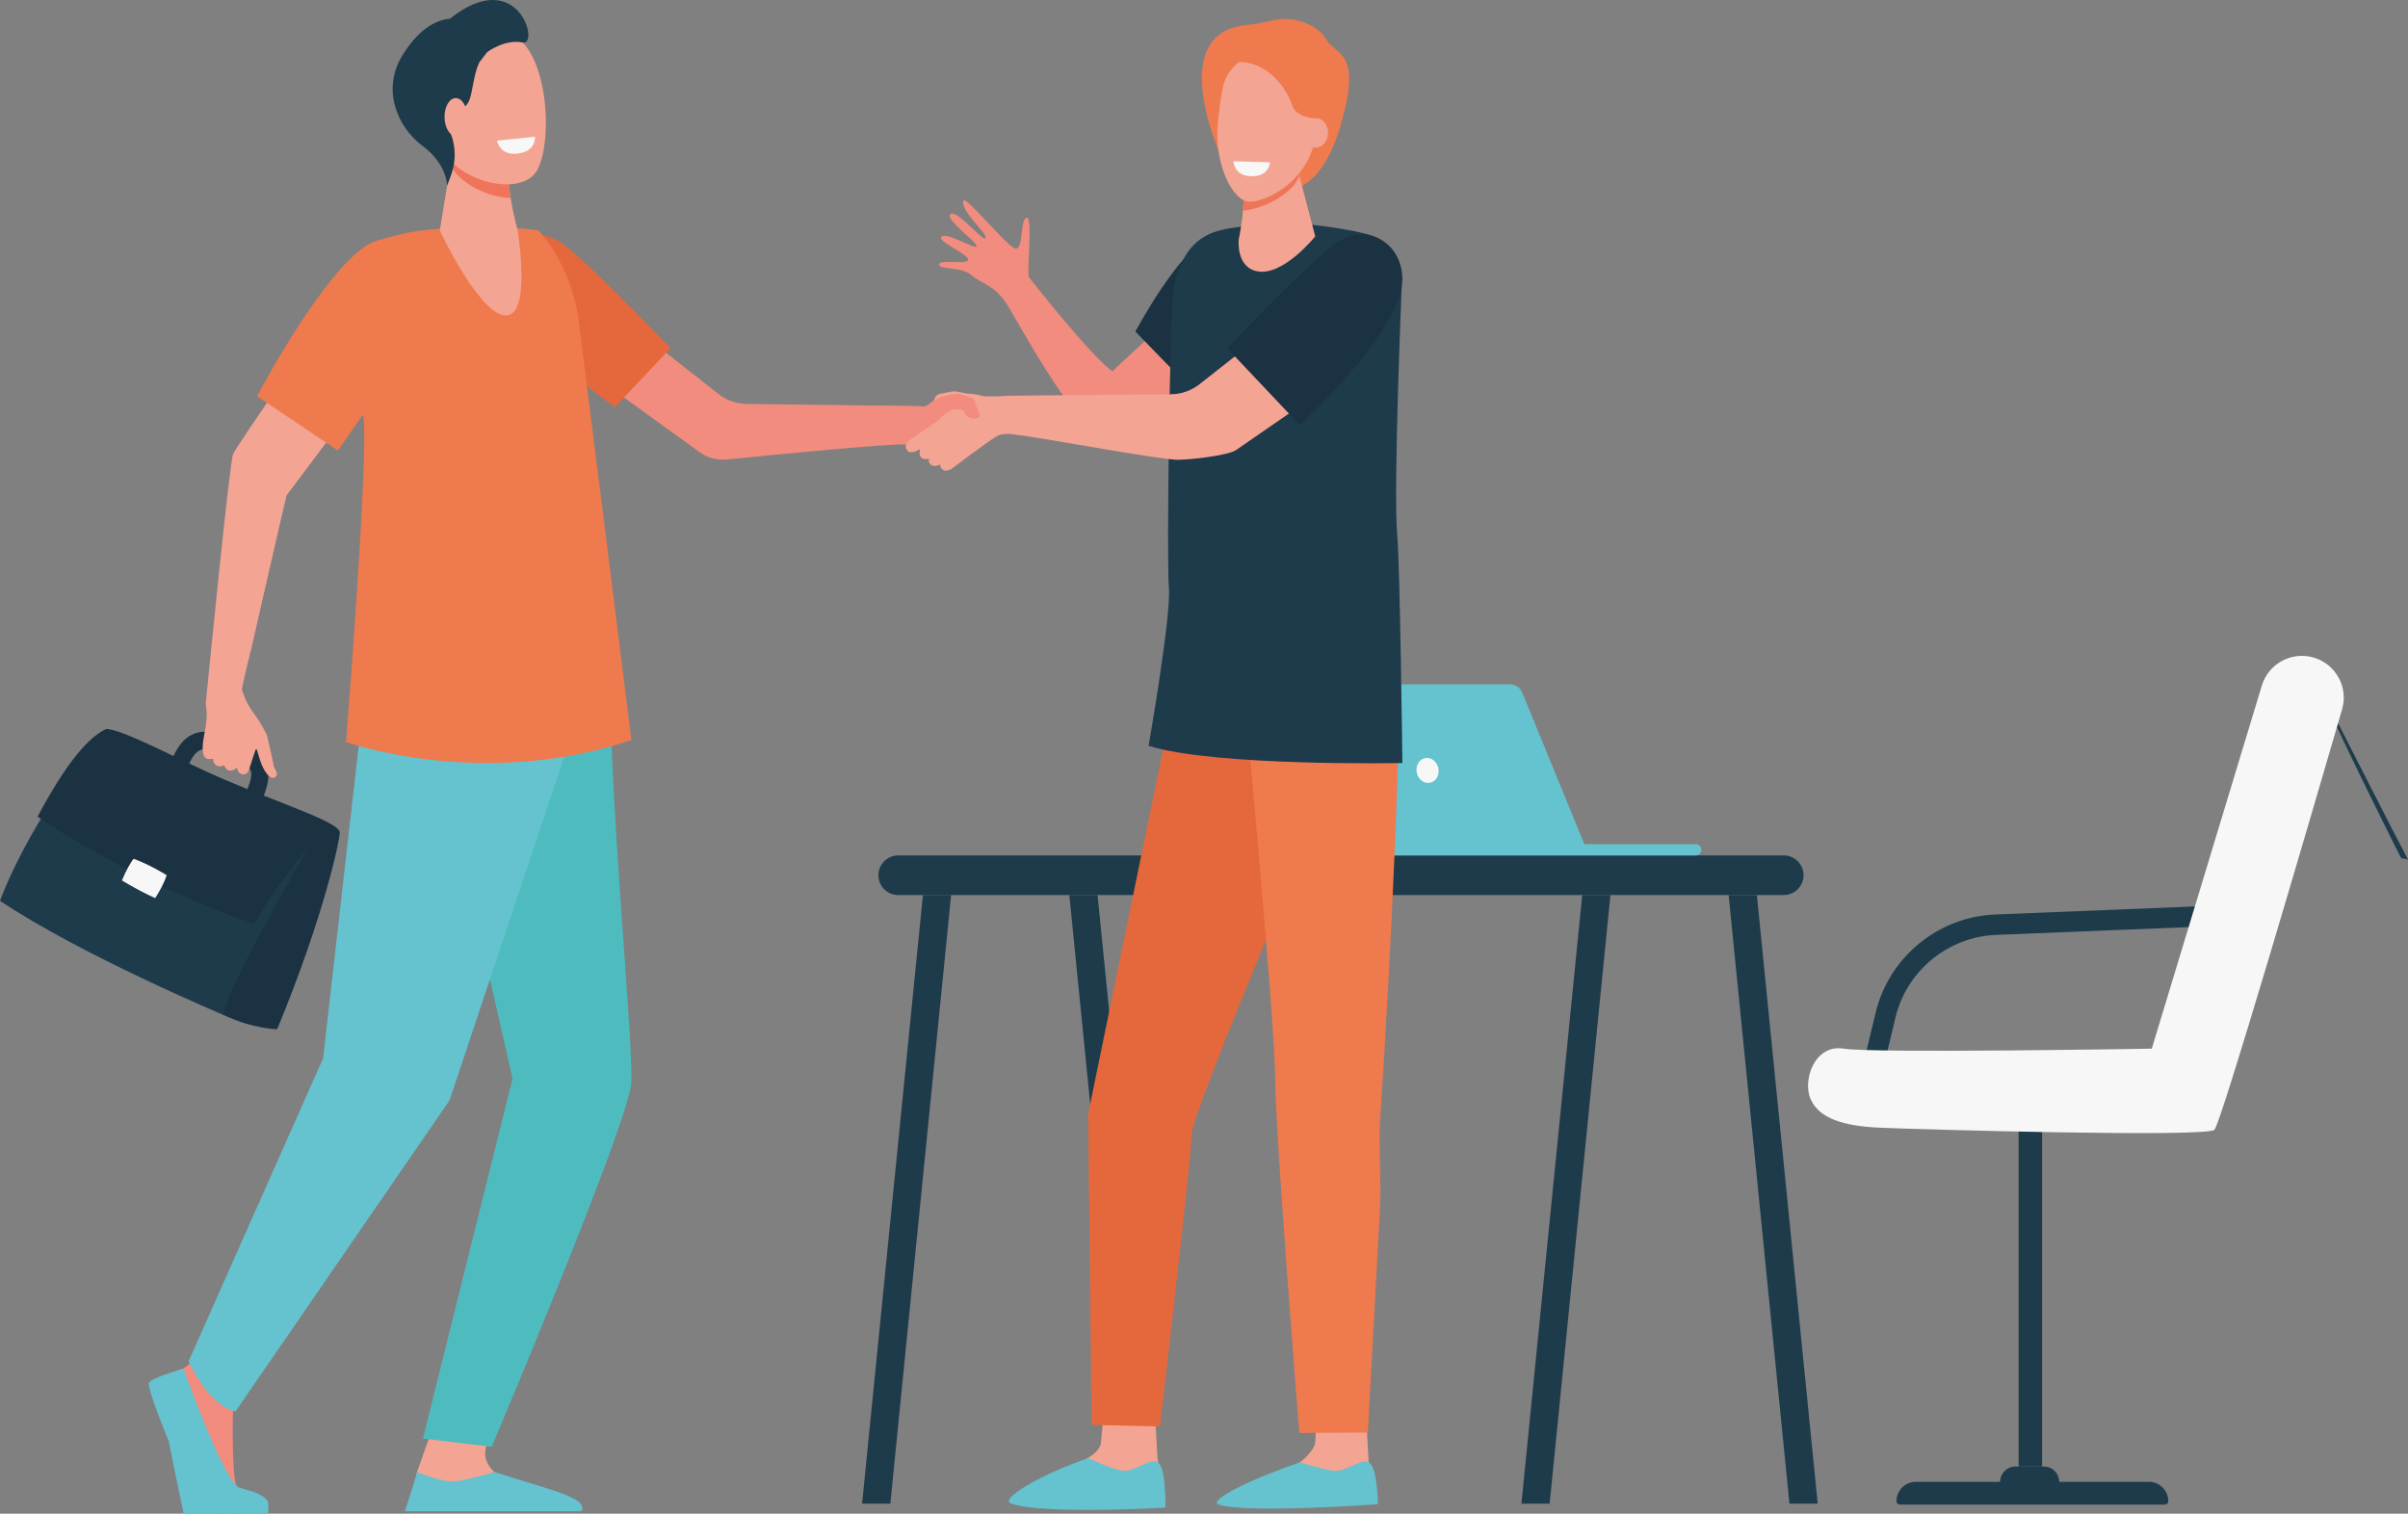 <svg xmlns="http://www.w3.org/2000/svg" xmlns:xlink="http://www.w3.org/1999/xlink" id="Calque_1" x="0px" y="0px" viewBox="0 0 700 440.07" style="enable-background:new 0 0 700 440.07;" xml:space="preserve"><rect x="0" y="0" width="700" height="440.07" fill="#808080" stroke="none"/><style type="text/css">	.st0{fill:#1E3B4C;}	.st1{fill:#F8F7F7;}	.st2{fill:#64C3CF;}	.st3{fill:#1B3242;}	.st4{fill:#EF7A4E;}	.st5{fill:#F18C7F;}	.st6{fill:#F4A492;}	.st7{fill:#E5683C;}	.st8{fill:#EE755A;}	.st9{fill:#4EBCBF;}	.st10{fill:#F4A493;}</style><path class="st0" d="M700,249.91c-2.36-4.34-20.32-39.64-20.32-39.64c-0.21,0.48-0.3,0.9-0.31,1.08 c2.47,5.66,18.53,38.22,18.67,38.15C698.18,249.41,700,249.91,700,249.91z"></path><g>			<rect x="586.82" y="326.68" transform="matrix(-1 -1.224647e-16 1.224647e-16 -1 1180.451 753.037)" class="st0" width="6.82" height="99.68"></rect>	<path class="st0" d="M624.67,430.8l-67.73,0c-3.12,0-5.65,2.53-5.65,5.65v0c0,0.55,0.44,0.99,0.99,0.99h77.05  c0.55,0,0.99-0.44,0.99-0.99l0,0C630.32,433.33,627.79,430.8,624.67,430.8z"></path>	<path class="st0" d="M594.17,426.36h-8.3c-2.45,0-4.44,1.99-4.44,4.44l0,0c0,2.45,1.99,4.44,4.44,4.44h8.3  c2.45,0,4.44-1.99,4.44-4.44l0,0C598.61,428.35,596.62,426.36,594.17,426.36z"></path>	<path class="st0" d="M546.35,315.2l4.66-19.4c3.26-13.57,15.27-23.44,29.22-24l59.02-2.39l1.82-6.01l-61.08,2.47  c-16.58,0.67-30.87,12.41-34.74,28.54l-4.95,20.61C541.96,315.1,544.01,315.16,546.35,315.2z"></path>	<path class="st1" d="M625.52,304.87c0,0-81.09,1.39-89.55,0c-8.45-1.39-12.11,9.21-9.59,14.76c2.52,5.55,9.46,7.7,19.68,8.2  c10.22,0.5,95.27,2.9,97.66,0.63c1.96-1.86,27.74-90,37.12-122.23c1.87-6.44-1.82-13.17-8.26-15.06l0,0  c-6.41-1.88-13.13,1.75-15.07,8.15L625.52,304.87z"></path></g><g>	<path class="st0" d="M261.11,260.21h257.42c3.18,0,5.76-2.58,5.76-5.76l0,0c0-3.18-2.58-5.76-5.76-5.76H261.11  c-3.18,0-5.76,2.58-5.76,5.76l0,0C255.35,257.63,257.93,260.21,261.11,260.21z"></path>	<polygon class="st0" points="520.19,437.15 528.4,437.15 510.72,260.21 502.51,260.21  "></polygon>	<polygon class="st0" points="450.48,437.15 442.27,437.15 459.95,260.21 468.15,260.21  "></polygon>	<polygon class="st0" points="328.53,437.15 336.74,437.15 319.06,260.21 310.85,260.21  "></polygon>	<polygon class="st0" points="258.82,437.15 250.61,437.15 268.29,260.21 276.49,260.21  "></polygon></g><g>	<path class="st2" d="M380.24,198.94h58.71c1.55,0,2.95,0.94,3.54,2.38l18.08,44.09h32.37c0.91,0,1.64,0.73,1.64,1.64l0,0  c0,0.9-0.73,1.64-1.64,1.64h-92.12c-2.53,0-4.83-1.49-5.87-3.8l-18.2-40.55C375.61,201.8,377.47,198.94,380.24,198.94z"></path>	<path class="st1" d="M411.85,224.61c0.4,1.98,2.12,3.3,3.86,2.96c1.73-0.35,2.82-2.23,2.42-4.21c-0.4-1.98-2.12-3.3-3.86-2.96  C412.54,220.74,411.45,222.63,411.85,224.61z"></path></g><g>	<g>		<path class="st3" d="M76.61,231.46c1.27-3.19,2.04-6.5,0.85-9.73c-1.89-5.12-5.5-5.55-10.96-7.59c-4.69-1.75-8.15-1.89-10.91-0.45   c-2.67,1.4-4.24,3.98-5.79,7.43l4.64,2.08c2.31-5.16,3.7-6.75,10.28-4.3c4.9,1.83,7.4,3.33,8.09,4.89   c0.51,1.14,0.23,2.87-0.93,5.79L76.61,231.46z"></path>	</g>	<g>		<path class="st4" d="M362.05,7.33c1.9-0.2,3.8-0.49,5.66-0.93c2.11-0.5,4.81-1.03,6.43-0.92c3.39,0.22,8.96,1.8,11.32,5.87   c2.95,5.06,10.6,3.14,4.34,24.87c-7.09,24.59-20.35,18.79-20.59,18.29c-0.24-0.5-8.84-18.69-8.84-18.69s-6.24,8.27-6.17,7.93   C354.27,43.43,339.18,9.8,362.05,7.33z"></path>		<path class="st5" d="M273.01,76.89c0.09-1.62,7.44,0.08,8.4-1.2c0.96-1.28-8.05-5.12-7.86-6.52c0.36-2.56,10.12,3.6,10.36,2.44   c0.24-1.17-9.52-8.02-7.59-9.4c1.93-1.38,9.38,8.16,10.19,7.03c0.81-1.14-7.72-8.25-6.41-10.94c0.7-1.44,13.05,14.01,15.24,13.97   c2.19-0.04,1.2-8.57,3.1-8.99c1.9-0.42-0.1,16.47,0.71,17.4c0.81,0.92,17.34,22.17,24.22,27.31c2-2.19,14.34-13.08,16.17-15.18   c3.05,4.85,7.78,7.58,11.08,12.22c-6.56,6.76-25.85,22.09-28.52,22.18c-8.12,0.27-25.53-32.6-29.27-38.54   c-3.74-5.94-7.27-5.97-10.35-8.63C279.38,77.36,272.92,78.51,273.01,76.89z"></path>		<path class="st3" d="M346,112.8c0,0,23.16-15.83,28.31-25.33c5.15-9.49-13.76-22.97-22.39-18.86   c-9.57,4.56-21.86,27.79-21.86,27.79L346,112.8z"></path>		<path class="st6" d="M335.65,409.13c0,0,0.82,14.72,0.82,14.75c0.3,1.87,1.48,6.48,1.48,8.18c0,6.38-27.87-5.42-21.63-8.24   c0.57-0.26,3.53-2.19,3.71-4.36c0.29-3.35,1.01-10.12,1.01-10.12L335.65,409.13z"></path>		<path class="st2" d="M316.39,423.91c0,0,6.56,3.16,9.91,3.65c3.35,0.49,7.77-3.62,10.14-2.51c2.61,1.22,2.35,13.25,2.35,13.25   s-34.93,2.1-44.8-1.14C290.08,435.87,303.01,428.46,316.39,423.91z"></path>		<path class="st6" d="M397.06,410.54c0,0,0.82,14.72,0.82,14.75c0.3,1.87,1.48,6.48,1.48,8.18c0,6.38-27.87-5.42-21.63-8.24   c0.57-0.26,4.41-3.64,4.59-5.81c0.29-3.35,0.14-8.67,0.14-8.67L397.06,410.54z"></path>		<path class="st2" d="M377.81,425.16c0,0,6.54,1.95,9.9,2.44c3.35,0.49,7.77-3.62,10.14-2.51c2.61,1.22,2.71,12.22,2.71,12.22   s-37.34,2.76-46.12,0.17C350.49,436.32,364.43,429.71,377.81,425.16z"></path>		<path class="st7" d="M352.89,198.1l-11.78,5.18l-24.79,120.58l1,90.39l19.87,0.47c0,0,9.24-79.07,9.24-85.2   c0-6.13,42.81-107.24,42.81-107.24L352.89,198.1z"></path>		<path class="st4" d="M361.99,204.73c0,0,8.68,92.9,8.68,108.56c0,15.66,7.04,103.31,7.04,103.31l19.92-0.12   c0,0,1.44-26.72,3.57-66.02c0.33-6.16-0.43-18.58,0-24.95c3.1-45.83,6.64-123.01,4.92-124.83   C393.08,186.95,361.99,204.73,361.99,204.73z"></path>		<path class="st0" d="M381.46,65.36c0,0,15.61,1.66,19.45,4.04c4.32,2.69,6.57,13.89,6.57,13.89s-2.47,58.28-1.33,71.9   c0.88,10.54,1.52,66.64,1.52,66.64s-53.88,1.1-73.78-4.98c0,0,6.59-37.75,5.9-45.83c-0.69-8.08,0.27-82.19,1.48-87.47   c1.1-4.79,3.13-13.39,12.23-16.25C362.6,64.45,381.46,65.36,381.46,65.36z"></path>		<path class="st6" d="M377.28,49.49l5.06,19.22c0,0-9.23,11.56-16.8,10.18c-6.35-1.16-5.44-9.31-5.44-9.31s2.43-11.33,0.94-16.76   C359.55,47.38,377.28,49.49,377.28,49.49z"></path>		<path class="st8" d="M361.04,52.82c-1.49-5.44,16.23-3.33,16.23-3.33l0.42,1.59c-0.42,1.13-0.96,2.11-1.65,2.88   c-3.58,3.99-9.47,6.71-14.71,7.32C361.6,58.27,361.65,55.05,361.04,52.82z"></path>		<path class="st5" d="M72.95,403.61c0,0-5.1,4.97-5.21,6.8c-0.12,1.83-0.45,21.38,1.63,23.21c2.08,1.83,8.19,3.12,6.23,5.17   c-1.49,1.55-12.91,1.22-20.48,0.8c-2.21-0.12-4.98-17.76-5.86-20.35c-1.27-3.77-4.36-12.25-3.21-14.87   c0.56-1.28,3.26-3.91,7.06-6.36c3.99-2.58,7.82-8.32,7.82-8.32L72.95,403.61z"></path>		<path class="st6" d="M125.75,415.19c0,0-4.56,12.89-4.57,12.92c-0.34,2.04-1.67,7.09-1.67,8.94c0,6.97,31.44-5.92,24.4-9.01   c-0.64-0.28-2.64-2.51-2.85-4.89c-0.32-3.66,2.65-8.24,2.65-8.24L125.75,415.19z"></path>		<path class="st9" d="M175.08,175.23c0,0,2.29,23.1,2.29,23.45c0,37.37,7.41,110.37,6,117.39   c-3.44,17.14-40.43,104.55-40.43,104.55l-19.99-2.39L149,313.56l-9.59-42.13l-13.57-83.27L175.08,175.23z"></path>		<path class="st2" d="M107.98,195.66l-3.79,21.9l-10.26,90.11l-39.09,88.07c0,0,5.5,12.82,13.61,14.61l62.21-90.42l38.64-115.7   l-1.36-25.71L107.98,195.66z"></path>		<path class="st2" d="M53.34,397.88c0,0,11.75,33.08,16.35,34.68c1.22,0.42,7.08,1.5,8.19,4.09c0.33,0.78,0,3.39,0,3.39H53.39   c0,0-3.1-14.57-4.32-20.98c0,0-6.48-15.65-5.76-17.07C44.03,400.57,53.34,397.88,53.34,397.88z"></path>		<path class="st2" d="M117.72,439.35l3.6-11.38c0,0,7.56,3.2,11.34,2.67c3.78-0.53,11.16-2.67,11.16-2.67   c15.09,4.97,27.46,7.38,25.21,11.38l0,0H117.72z"></path>		<path class="st5" d="M273.58,115.05l-2.06,1.24c0,0-2,1.67-2.52,1.79c-0.52,0.12-14.61-0.19-14.61-0.19s-0.05,4.69,0.04,4.69   c0.09,0,7.41,5.97,7.41,5.97l1.56,0.71l9.6-2.87l8.77-1.1c0,0,6.22-0.72,6.22-0.87c0-0.15-0.18-5.07-0.42-5.31   c-0.24-0.24-3.76-3.85-3.76-3.85s-2.7-0.61-2.79-0.61c-0.09,0-2.7-0.52-2.79-0.55c-0.09-0.03-4.19,0.61-4.19,0.61L273.58,115.05z"></path>		<path class="st10" d="M294.42,125.7c0,0-2.85,0.36-4.37,0.97c-1.52,0.61-13.53,9.71-13.53,9.71s-1.61,0.88-2.46,0.18   c-0.85-0.7-0.79-1.52-0.79-1.52s-1.43,0.79-2.4,0.24c-0.97-0.55-0.94-1.46-0.82-1.91c0,0-1.4,0.39-2.21-0.3   c-0.82-0.7-0.39-2.49-0.39-2.49s-2.58,1.58-3.58,0.52c-1-1.06-0.58-2.18,0.42-3.03c1-0.85,6.95-4.79,7.64-5.25   c0.7-0.46,2.67-2.55,3.28-2.82c0.61-0.27,2.09-1.09,2.09-1.09s2.49,0.27,2.64,0.36c0.15,0.09,0.85,1.82,2.09,2.28   c1.24,0.46,2.7-0.18,2.76-0.36c0.06-0.18,0.09-0.58,0.03-0.94c-0.06-0.36-0.97-1.7-1.18-2.76c-0.21-1.06-0.49-1.37-0.88-1.61   c-0.39-0.24-2.55-0.88-3.61-1.3c-1.06-0.42-5.52,0.82-5.52,0.82l-2.12,0.91c0,0,0.39-1.57,1.73-1.82c1.33-0.25,3-0.61,3.94-0.7   c0.94-0.09,3.12,0.58,4.13,0.64c1,0.06,2.88,0.21,4,0.64c1.12,0.42,7.92,0,8.34-0.06C293.67,114.99,296.61,122.97,294.42,125.7z"></path>		<path class="st10" d="M292.1,115.07c2.86-0.06,35.87-0.34,48.27-0.45c3.03-0.03,5.96-1.05,8.34-2.93l27.58-21.7l16.74,17.55   l-33.69,23.29c-2.29,1.65-15.15,3.09-17.96,2.8c-13.02-1.32-46.13-7.95-49.45-7.5L292.1,115.07z"></path>		<path class="st5" d="M267.17,118.1c-2.86-0.06-37.63-0.57-50.03-0.67c-3.03-0.03-5.96-1.06-8.34-2.93l-27.58-21.7l-12.08,13.92   l34.24,24.74c2.29,1.65,5.1,2.41,7.92,2.13c13.02-1.32,48.7-4.81,52.01-4.35L267.17,118.1z"></path>		<path class="st3" d="M356.73,101.24c0,0,23.09-24.29,31.44-30.42c8.35-6.13,18.94-0.96,19.48,9.64   c0.78,15.44-29.84,43.08-29.84,43.08L356.73,101.24z"></path>		<path class="st7" d="M194.92,101.24c0,0-23.09-24.29-31.44-30.42c-8.35-6.13-25.15-0.92-23.82,9.61   c1.36,10.74,39.08,37.93,39.08,37.93L194.92,101.24z"></path>		<path class="st4" d="M168.12,92.46c0.54,3.72,15.43,122.7,15.43,122.7c-43.83,14.69-82.96,0.56-82.96,0.56s6.82-85.41,4.99-95.07   c-1.22-6.39-0.08-49.5,4.06-50.69c5.32-1.53,8.77-2.54,15.41-3.23c5.67-0.59,27.71-0.93,31.65,0.39   C156.71,67.13,165.85,76.81,168.12,92.46z"></path>		<path class="st6" d="M131.28,45.97l-3.44,21.06c0,0,12.61,26.8,20.14,24.54c6.32-1.89,2.43-24.91,2.43-24.91   s-3.45-12.36-2.41-18.55C149.03,41.94,131.28,45.97,131.28,45.97z"></path>		<path class="st8" d="M148,48.12c1.03-6.19-16.72-2.15-16.72-2.15l-0.29,1.81c0.52,1.21,1.15,2.25,1.92,3.04   c3.97,4.09,10.16,6.55,15.52,6.74C147.91,54.23,147.58,50.66,148,48.12z"></path>		<path class="st6" d="M128.37,15.07c-0.5-0.17-4.02,24.88,2.66,31.78c6.68,6.89,19.7,9.15,24.36,3.72   c5.16-6.01,4.9-32.94-5.48-40.03C139.52,3.44,128.37,15.07,128.37,15.07z"></path>		<path class="st0" d="M130.82,5.41c-3.64,0.41-8.6,2.34-13.72,10.47c-6.29,9.99-1.64,21.06,5.68,26.49   c7.32,5.43,7.19,11.65,7.19,11.65l1.19-3.19c0.85-2.46,1.2-5.06,0.92-7.64c-0.17-1.55-0.52-3.22-1.18-4.59   c-1.76-3.63,3.78-6.04,5.34-9.05c1.2-2.32,1.25-7.64,3.14-11.48l2.25-2.93c0,0,5.2-3.88,10.28-2.78S150.74-10.35,130.82,5.41z"></path>		<path class="st6" d="M135.89,34c0.05,3.06-1.4,5.56-3.24,5.59c-1.84,0.03-3.38-2.42-3.43-5.48c-0.05-3.06,1.4-5.56,3.24-5.59   C134.3,28.49,135.83,30.94,135.89,34z"></path>		<path class="st1" d="M155.52,39.76l-11.04,1.12c0,0,0.68,4.17,5.55,3.81C155.97,44.26,155.52,39.76,155.52,39.76z"></path>		<path class="st10" d="M59.85,204.91c-0.03-0.23-0.03-0.46-0.01-0.69c0.73-7.4,6.87-69.55,7.91-72.19   c0.93-2.39,28.5-41.8,28.5-41.8l13.55,18.46l-26.51,35.36c-0.59,2.25-10.16,44.2-10.16,44.2s-1.96,7.65-2.84,12.23   c0.4,1.1,0.79,2.15,1.14,3c0.88,1.83,1.91,3.33,2.86,4.59c1.18,1.59,3.14,5.06,3.39,5.99c0.28,1.08,0.79,3.32,1.07,4.68   c0.29,1.35,0.68,2.93,0.74,3.66c0.04,0.45,0.5,1.34,0.86,1.97c0.53,0.94-0.37,2.05-1.4,1.71c-0.96-0.32-1.71-1.57-2.18-2.34   c-1.3-2.19-2-6.2-2.32-5.98c-0.32,0.21-1.92,6-2.36,6.65c-0.85,1.27-2.74,0.75-3.01-0.65c-0.1-0.52-0.35-0.49-0.59-0.29   c-0.37,0.31-0.88,0.64-1.76,0.54c-1.5-0.18-1.23-1.7-1.77-1.47c-2.12,0.94-3.02-0.97-2.97-1.53c0.02-0.29-0.12-0.46-0.43-0.41   c-1.02,0.18-2.63,0.37-2.65-3.05c-0.02-3.42,1.57-7.27,1.09-11.34C59.98,205.93,59.9,205.3,59.85,204.91z"></path>		<path class="st4" d="M74.71,115.19L98.25,131c0,0,13.27-19.75,20.39-26.77c8.92-8.81-3.25-35.78-9-34.26   C96.78,73.38,74.71,115.19,74.71,115.19z"></path>		<path class="st6" d="M371.8,16.52c-7.05-2.8-14.91,1.63-16.34,8.99c-0.62,3.2-1.24,7.23-1.53,11.65   c-0.69,10.64,4.33,21.25,9.15,21.47c4.82,0.22,18.46-6.07,19.64-21.17C383.46,28.14,379.2,19.45,371.8,16.52z"></path>		<path class="st6" d="M379.12,38.5c-0.11,2.35,1.36,4.32,3.27,4.41c1.91,0.09,3.56-1.75,3.66-4.1c0.11-2.35-1.36-4.32-3.27-4.41   C380.87,34.31,379.23,36.15,379.12,38.5z"></path>		<path class="st4" d="M382.78,34.4c0,0-5.92,0.15-7.2-3.92s-7.01-13.5-17.19-12.37c-10.18,1.14,10.07-6.01,10.82-5.84   c0.76,0.17,9.86,2.11,9.86,2.11s5.73,7.31,5.84,8c0.11,0.69,0.61,8.04,0.61,8.04L382.78,34.4z"></path>		<path class="st1" d="M369.19,47.19l-10.64-0.31c0,0,0.12,4.06,4.8,4.33C369.05,51.54,369.19,47.19,369.19,47.19z"></path>	</g>	<g>		<path class="st3" d="M61.62,280.53c-4.35,8.36,3.35,14.55,3.35,14.55c8.83,4.14,15.61,4.14,15.61,4.14   c13.84-33.47,18.29-55.59,18.15-56.93c-0.14-1.34-3.32-3.53-4.78-3.11C77.84,251.9,61.62,280.53,61.62,280.53z"></path>		<path class="st0" d="M93.96,239.18C56.85,226.03,29.89,213,29.89,213C8.12,238.68,0,261.89,0,261.89   c23.43,15.73,64.98,33.19,64.98,33.19C65.59,286.67,93.96,239.18,93.96,239.18z"></path>		<path class="st3" d="M98.74,242.29c-6.53-4.84-24.88,26.31-24.88,26.31c-36.35-12.42-62.94-31.19-62.94-31.19   c10.49-19.68,16.72-23.94,19.95-25.47c4.8,0,21.87,9.37,34.27,14.67C82.22,233.91,99.64,239.33,98.74,242.29z"></path>		<path class="st1" d="M48.45,254.44c-0.96,3.08-3.35,6.67-3.35,6.67c-5.69-2.62-9.65-5.15-9.65-5.15c1.12-2.79,2.74-5.56,3.38-6.29   C43.74,251.46,48.45,254.44,48.45,254.44z"></path>	</g></g></svg>